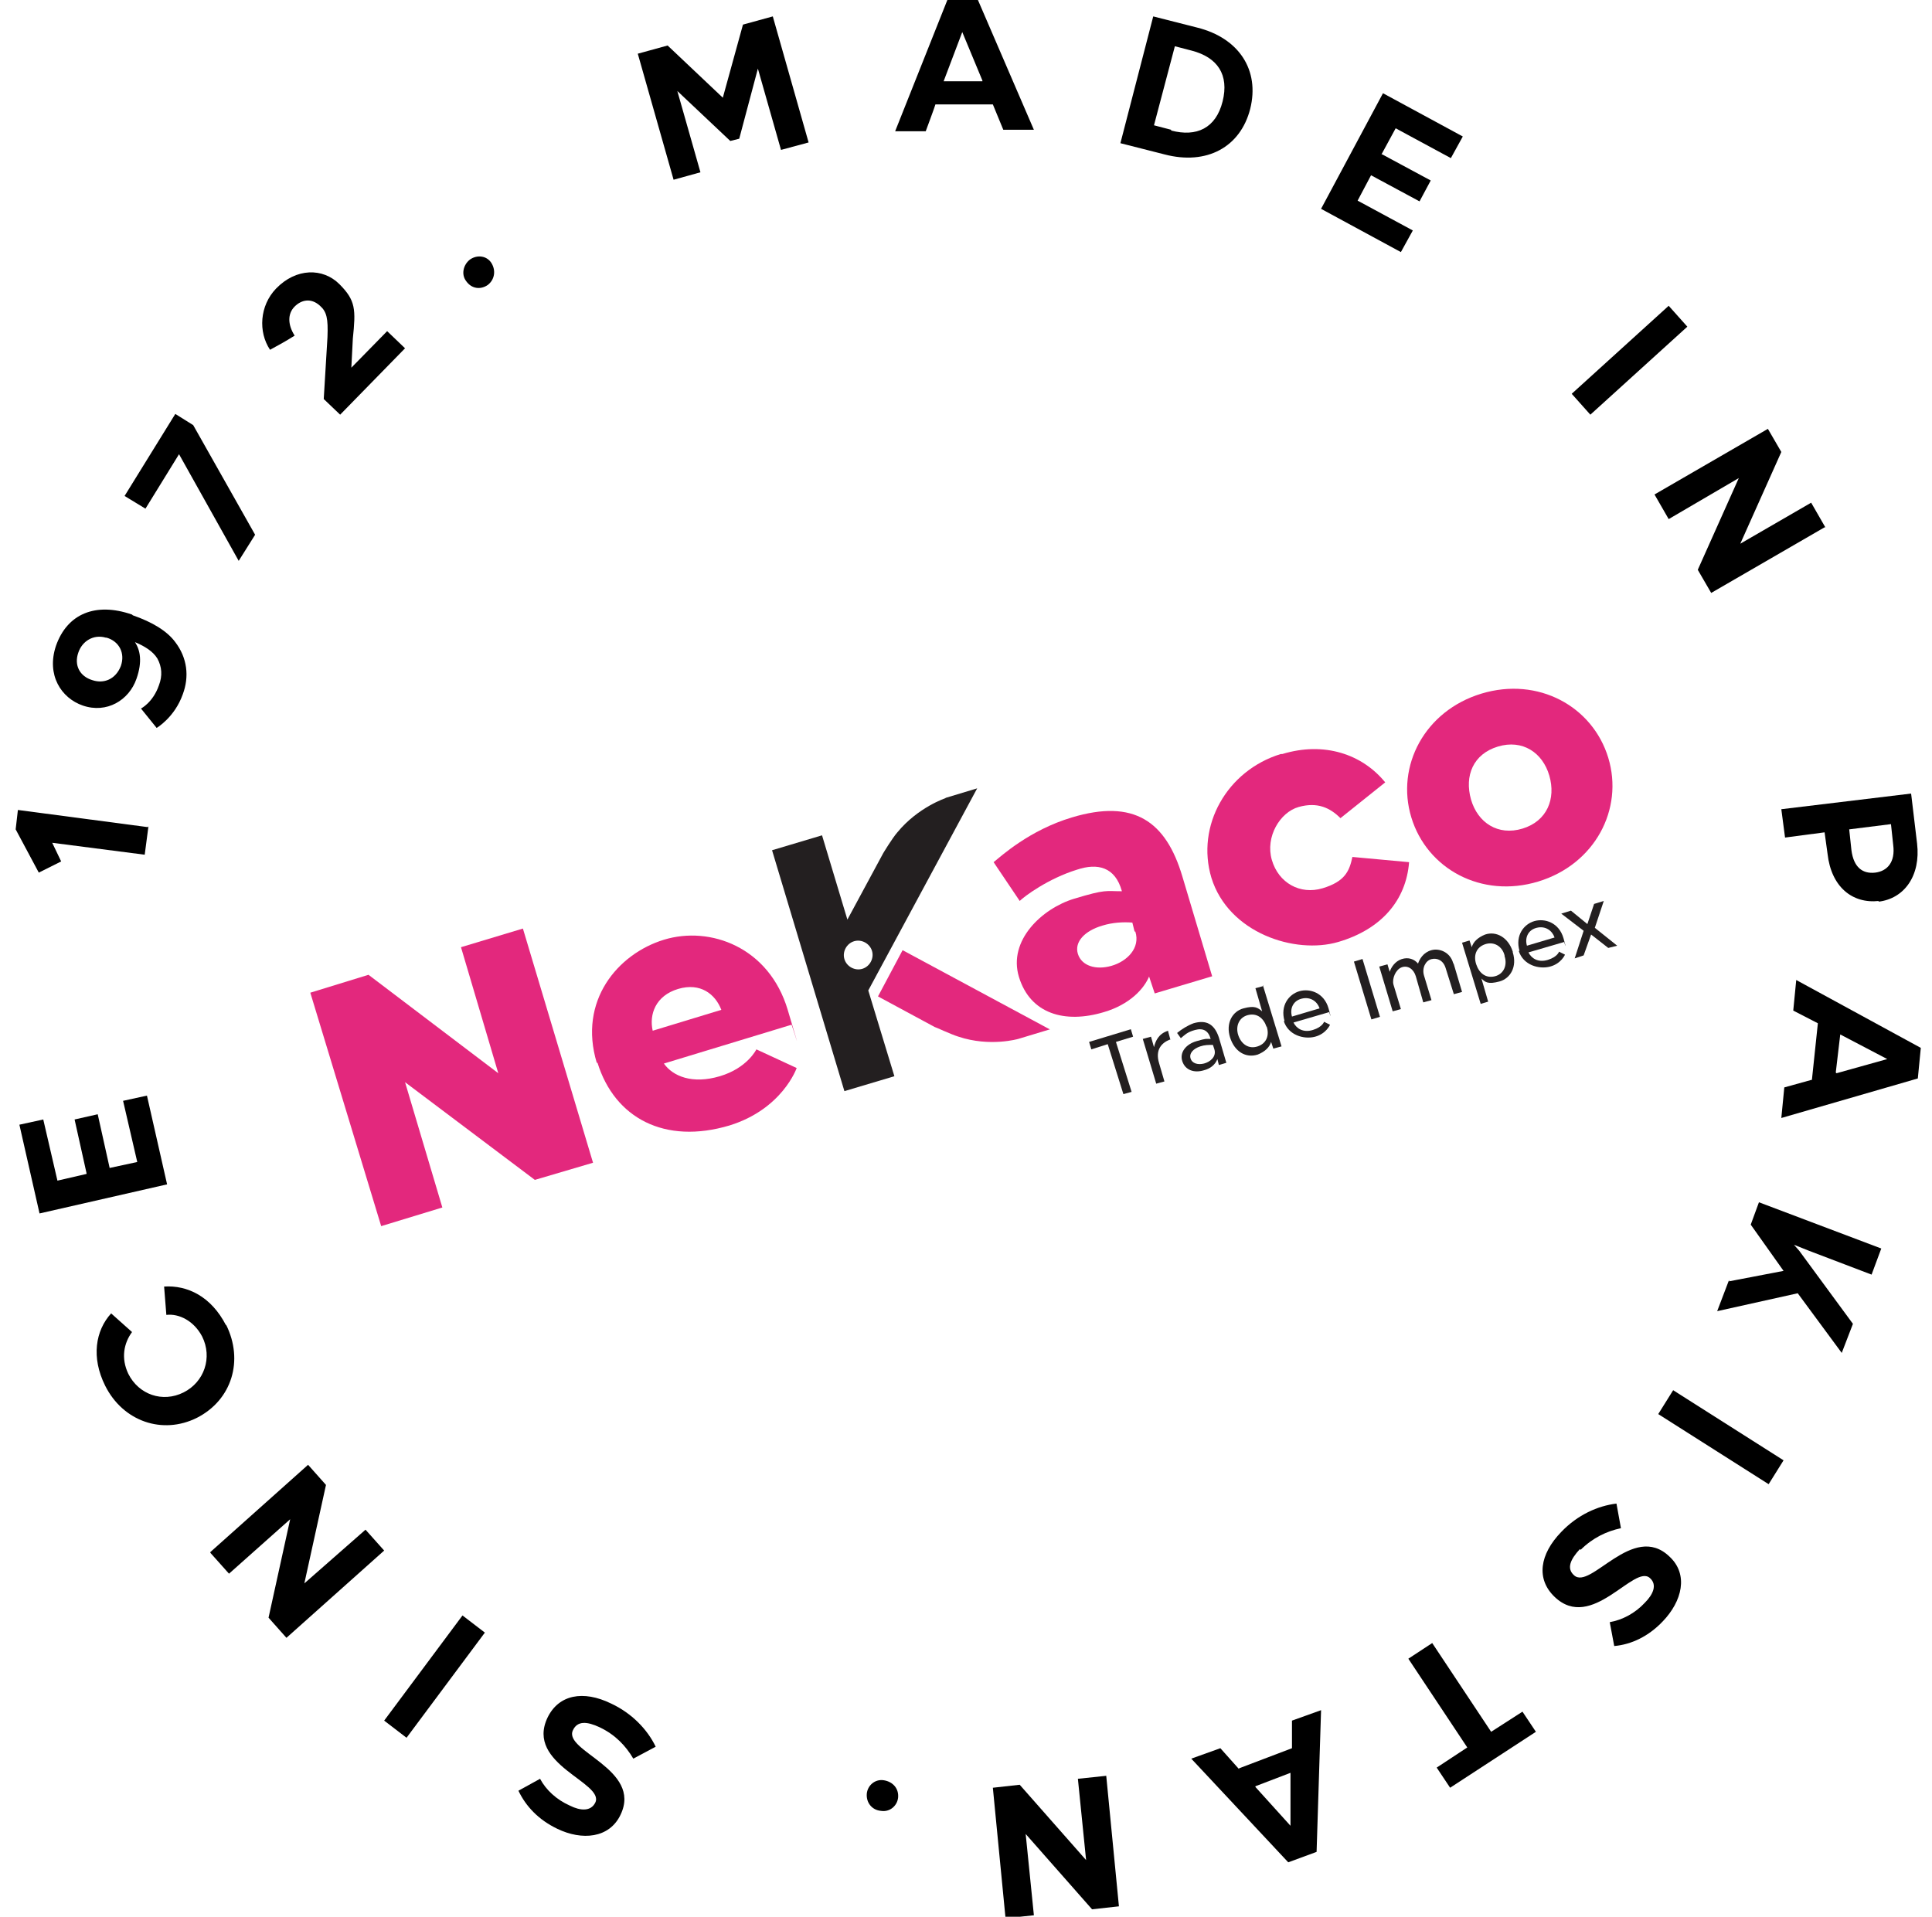 <?xml version="1.0" encoding="UTF-8"?>
<svg xmlns="http://www.w3.org/2000/svg" version="1.1" viewBox="0 0 259 257">
  <defs>
    <style>
      .cls-1 {
        fill: #e3287d;
      }

      .cls-2 {
        fill: #231f20;
      }
    </style>
  </defs>
  <!-- Generator: Adobe Illustrator 28.7.1, SVG Export Plug-In . SVG Version: 1.2.0 Build 142)  -->
  <g>
    <g id="Layer_1">
      <g>
        <g>
          <path d="M108.4,19.1l-3.7,1-3.1-10.9-2.5,9.4-1.2.3-7.1-6.7,3.1,10.9-3.6,1-4.8-16.9,4-1.1,7.4,7,2.7-9.8,4-1.1,4.8,16.9Z"/>
          <path d="M133,14h-7.6c0,.1-1.3,3.6-1.3,3.6h-4.1c0,0,7-17.6,7-17.6h4.1c0,0,7.5,17.4,7.5,17.4h-4.1c0,0-1.4-3.4-1.4-3.4ZM131.7,10.8l-2.7-6.5-2.5,6.6h5.2Z"/>
          <path d="M154.6,2.2l5.9,1.5c5.6,1.4,8.4,5.7,7.1,10.9-1.3,5.1-5.8,7.6-11.5,6.1l-5.9-1.5,4.4-17ZM157,17.5c3.4.9,6-.3,6.9-3.9.9-3.6-.7-5.9-4.1-6.8l-2.3-.6-2.8,10.6,2.3.6Z"/>
          <path d="M185.3,20.7l6.5,3.5-1.5,2.8-6.5-3.5-1.8,3.4,7.4,4-1.6,2.9-10.7-5.8,8.3-15.5,10.7,5.8-1.6,2.9-7.4-4-1.9,3.5Z"/>
          <path d="M210.7,52.8l13-11.8,2.5,2.8-13,11.8-2.5-2.8Z"/>
          <path d="M244.6,70.7l-15.2,8.8-1.8-3.1,5.5-12.3-9.4,5.5-1.9-3.3,15.2-8.8,1.8,3.1-5.5,12.3,9.5-5.5,1.9,3.3Z"/>
          <path d="M251.9,120.8c-3.6.4-6.4-1.9-6.9-6.3l-.4-2.9-5.3.7-.5-3.8,17.4-2.1.8,6.7c.5,4.3-1.7,7.4-5.2,7.8ZM251.4,117c1.6-.2,2.7-1.4,2.4-3.7l-.3-2.8-5.6.7.3,2.8c.3,2.3,1.5,3.2,3.2,3Z"/>
          <path d="M242.9,144.8l.8-7.6-3.3-1.7.4-4.1,16.7,9.1-.4,4.1-18.3,5.3.4-4.1,3.6-1ZM246.2,143.9l6.8-1.9-6.3-3.3-.6,5.1Z"/>
          <path d="M231.8,171.8l7.3-1.4-4.4-6.2,1.1-3,16.4,6.2-1.3,3.5-8.4-3.2-2-.8.7.8,7.2,9.8-1.5,3.9-5.9-8-10.8,2.4,1.6-4.2Z"/>
          <path d="M224.3,186.4l14.8,9.4-2,3.2-14.8-9.4,2-3.2Z"/>
          <path d="M211.8,207.7c-1.3,1.4-1.8,2.6-.8,3.5,2.2,2.1,7.9-7.2,12.8-2.5,2.6,2.4,1.7,6-.9,8.7-1.9,2-4.2,3.1-6.5,3.3l-.6-3.2c1.7-.3,3.4-1.2,4.7-2.6,1.1-1.1,1.7-2.4.7-3.3-2.1-2-7.8,7.3-12.8,2.5-2.5-2.4-2-5.7.9-8.7,2.2-2.3,4.9-3.5,7.4-3.8l.6,3.3c-1.9.4-3.8,1.3-5.4,2.9Z"/>
          <path d="M196.7,234.3l-7.9-11.9,3.2-2.1,7.9,11.9,4.2-2.7,1.8,2.7-11.5,7.5-1.8-2.7,4.1-2.7Z"/>
          <path d="M166.1,237.1l7.1-2.7v-3.7c0,0,3.9-1.4,3.9-1.4l-.6,19-3.8,1.4-13-13.9,3.9-1.4,2.5,2.8ZM168.3,239.6l4.7,5.2v-7.1c0,0-4.7,1.8-4.7,1.8Z"/>
          <path d="M134.8,257.2l-1.7-17.5,3.6-.4,8.9,10.1-1.1-10.9,3.8-.4,1.7,17.5-3.6.4-8.9-10.1,1.1,10.9-3.8.4Z"/>
          <path d="M120.4,241c-.1,1.1-1.1,2-2.3,1.8-1.2-.1-2-1.1-1.9-2.3.1-1.1,1.1-2,2.3-1.8s2,1.1,1.9,2.3Z"/>
          <path d="M80.4,231.6c-1.7-.8-3-.9-3.6.4-1.3,2.8,9.3,5.2,6.4,11.3-1.5,3.2-5.2,3.5-8.5,1.9-2.5-1.2-4.2-3-5.2-5.1l2.9-1.6c.8,1.5,2.2,2.8,4,3.6,1.4.7,2.8.8,3.4-.4,1.3-2.7-9.4-5.1-6.4-11.4,1.5-3.1,4.8-3.7,8.5-1.9,2.8,1.3,4.9,3.5,6,5.8l-3,1.6c-1-1.7-2.4-3.2-4.5-4.2Z"/>
          <path d="M65,218.9l-10.5,14.1-3-2.3,10.5-14.1,3,2.3Z"/>
          <path d="M28.2,208.1l13.1-11.7,2.4,2.7-2.9,13.2,8.2-7.2,2.5,2.8-13.1,11.7-2.4-2.7,2.9-13.2-8.2,7.3-2.5-2.8Z"/>
          <path d="M30.3,177.6c2.4,4.8.8,10.1-3.9,12.5-4.6,2.3-9.9.5-12.3-4.3-1.9-3.8-1.3-7.4.8-9.7l2.8,2.5c-1.1,1.5-1.5,3.5-.5,5.6,1.4,2.8,4.6,3.9,7.4,2.5,2.8-1.4,3.9-4.7,2.5-7.5-1.1-2.1-3.1-3.1-4.8-2.9l-.3-3.8c3.1-.2,6.3,1.3,8.3,5.2Z"/>
          <path d="M11.6,157.3l-1.6-7.2,3.1-.7,1.6,7.2,3.7-.8-1.9-8.2,3.2-.7,2.7,11.9-17.1,3.9-2.7-11.9,3.2-.7,1.9,8.2,3.9-.9Z"/>
          <path d="M19.9,110.8l-.5,3.8-12.4-1.6,1.2,2.5-3,1.5-3.1-5.8.3-2.6,17.4,2.3Z"/>
          <path d="M17.8,82.5c2.6.9,4.6,2.1,5.7,3.6,1.6,2.1,1.9,4.6,1,7-1.1,3.1-3.5,4.5-3.5,4.5l-2.1-2.6s1.6-.8,2.4-3.1c.5-1.3.4-2.5-.2-3.6-.6-1-1.8-1.7-3-2.2.7,1.1,1,2.6.2,4.9-1,2.9-4,4.7-7.2,3.6-2.9-1-4.9-4.1-3.6-8,1.5-4.3,5.3-5.9,10.2-4.2ZM14.2,85.5c-1.7-.5-3.2.5-3.7,2-.6,1.7.2,3.2,1.9,3.7,1.5.5,3.1-.1,3.8-1.9.6-1.7-.2-3.3-1.9-3.8Z"/>
          <path d="M25.9,57l8.3,14.7-2.2,3.5-8-14.3-4.5,7.3-2.8-1.7,6.8-11,2.4,1.5Z"/>
          <path d="M54.2,46.8l-8.6,8.8-2.2-2.1.5-8.3c.1-2.5-.1-3.4-1-4.2-1.2-1.1-2.5-.8-3.4.1-1,1-.9,2.5,0,3.9-1.1.7-2.2,1.3-3.3,1.9-1.6-2.4-1.4-5.9.8-8.2,2.7-2.8,6.3-2.8,8.5-.6s2.2,3.4,1.8,7.3l-.2,3.9,4.8-4.9,2.4,2.3Z"/>
          <path d="M62.5,37.7c-.7-.9-.4-2.2.5-2.9,1-.7,2.3-.5,2.9.5s.4,2.2-.5,2.9c-1,.7-2.2.5-2.9-.5Z"/>
        </g>
        <g>
          <path class="cls-2" d="M126.8,107s-3.7,1.2-6.5,4.6c-.7.8-1.9,2.8-1.9,2.8l-4.8,8.9-3.4-11.3-6.7,2,9.7,32.3,6.7-2-3.5-11.5,14.6-27.1-4.3,1.3ZM115.6,129.9c-1,.3-2.1-.3-2.4-1.3s.3-2.1,1.3-2.4,2.1.3,2.4,1.3-.3,2.1-1.3,2.4"/>
          <path class="cls-1" d="M140.8,138l-4.3,1.3s-3.8,1.1-8-.3c-1-.3-3.1-1.3-3.2-1.3h0s-7.6-4.1-7.6-4.1l3.3-6.2,19.7,10.6Z"/>
          <polygon class="cls-2" points="149.6 139.7 151.7 146.4 150.6 146.7 148.5 140 146.3 140.7 146 139.7 151.6 138 151.9 139 149.6 139.7"/>
          <path class="cls-2" d="M156.6,138.3l.3,1.1h-.1c-1,.4-2,1.3-1.4,3.2l.7,2.4-1.1.3-1.8-6,1.1-.3.4,1.4c.2-.8.6-1.8,1.9-2.2"/>
          <path class="cls-2" d="M163.2,142c-.3.8-1,1.3-1.8,1.5-1.3.4-2.5,0-2.9-1.2s.5-2.3,1.9-2.7,1.2-.3,1.9-.3c-.3-1.1-1-1.5-2.1-1.2s-1.4.7-1.9,1.1l-.5-.7c.6-.5,1.4-1,2.2-1.3,1.7-.5,2.8.1,3.4,1.9l1,3.4-1,.3-.2-.8ZM162.8,140.7l-.2-.6c-.6,0-1.1,0-1.7.2-.9.3-1.5.9-1.3,1.6s1,.9,1.8.7,1.7-.9,1.4-1.9"/>
          <path class="cls-2" d="M169.3,132.1l2.5,8.2-1.1.3-.3-.9c-.2.7-.8,1.3-1.8,1.7-1.6.5-3.1-.4-3.7-2.3s.3-3.5,1.8-3.9,1.9-.1,2.5.4l-.9-3.1,1.1-.3ZM169.8,137.7c-.4-1.2-1.3-1.9-2.5-1.6s-1.7,1.5-1.3,2.7,1.4,1.9,2.6,1.5,1.6-1.5,1.2-2.7"/>
          <path class="cls-2" d="M172.2,136.9c-.6-2.1.6-3.6,2-4s3.3.2,3.9,2.3,0,.3.1.5l-4.8,1.4c.4.8,1.3,1.4,2.6,1s1.5-1.1,1.5-1.1l.8.4s-.5,1.2-2,1.6-3.6-.2-4.2-2.1M173.2,136.3l3.7-1.1c-.3-.9-1.2-1.6-2.4-1.3s-1.6,1.4-1.3,2.4"/>
          <rect class="cls-2" x="182.6" y="128.7" width="1.2" height="8.1" transform="translate(-30.5 58.5) rotate(-16.8)"/>
          <path class="cls-2" d="M194.9,129.3l1.1,3.7-1.1.3-1.1-3.5c-.3-1-1.1-1.4-1.9-1.2s-1.3,1.2-1,2.2l1,3.3-1.1.3-1-3.5c-.3-1-1.1-1.5-1.9-1.2s-1.3,1.5-1.1,2.3l1,3.3-1.1.3-1.8-6,1.1-.3.3,1c.2-.6.7-1.4,1.6-1.7s1.7,0,2.2.6c.2-.6.7-1.5,1.8-1.8s2.5.3,2.9,1.7"/>
          <path class="cls-2" d="M202.8,127.7c.6,1.9-.3,3.5-1.8,3.9s-1.9.1-2.4-.4l.9,3.1-1,.3-2.5-8.2,1-.3.3.9c.2-.7.8-1.3,1.8-1.7,1.5-.5,3.1.4,3.7,2.3M201.7,128.1c-.3-1.2-1.4-1.9-2.6-1.5s-1.6,1.5-1.2,2.7,1.3,1.9,2.5,1.6,1.7-1.5,1.3-2.7"/>
          <path class="cls-2" d="M203.7,127.5c-.6-2.1.6-3.6,2-4s3.3.2,3.9,2.3,0,.3.1.5l-4.8,1.4c.4.8,1.3,1.4,2.6,1s1.5-1.1,1.5-1.1l.8.4s-.5,1.2-2,1.6-3.6-.2-4.2-2.1M204.7,126.8l3.7-1.1c-.3-.9-1.2-1.6-2.4-1.3s-1.6,1.4-1.3,2.4"/>
          <polygon class="cls-2" points="212.8 123.9 213.7 121.2 215 120.8 213.8 124.4 216.8 126.8 215.6 127.1 213.3 125.3 212.3 128.1 211.1 128.5 212.3 124.8 209.3 122.5 210.6 122.1 212.8 123.9"/>
          <polygon class="cls-1" points="70.1 124.5 79.5 155.9 71.7 158.2 54.3 145.1 59.3 161.9 51.1 164.4 41.6 133.1 49.4 130.7 66.8 143.9 61.8 127 70.1 124.5"/>
          <path class="cls-1" d="M80,142.5c-2.5-8.3,2.8-14.6,9-16.5s14.1,1,16.6,9.4.4,1.4.5,2l-17.1,5.2c1.2,1.7,3.8,2.8,7.5,1.7s4.9-3.6,4.9-3.6l5.4,2.5s-1.9,5.5-9,7.7c-8.7,2.6-15.4-1-17.7-8.4M87.5,138.2l9.2-2.8c-.8-2.1-2.8-3.7-5.8-2.8s-3.9,3.4-3.4,5.6"/>
          <path class="cls-1" d="M154.1,130.8c-.7,1.8-2.7,3.9-6.1,4.9-5.3,1.6-9.9.2-11.4-4.7s3.1-9.2,7.4-10.5,4.2-1,6.4-1c-.9-3.3-3.3-3.8-6-2.9-3.9,1.2-7.1,3.6-7.7,4.2l-3.5-5.2c1-.8,4.8-4.3,10.5-6,8.3-2.5,12.6.5,14.8,7.9l4,13.4-7.7,2.3-.8-2.4ZM152.1,124.9l-.3-1.2c-1.3-.1-2.7,0-4,.4-2.4.7-3.8,2.2-3.3,3.8s2.4,2.2,4.5,1.6,3.9-2.4,3.2-4.6"/>
          <path class="cls-1" d="M171.9,101.1c5.6-1.7,10.7,0,13.8,3.8l-6,4.8c-1.4-1.4-3.1-2.2-5.6-1.5s-4.5,4-3.6,7.1,3.8,4.7,6.8,3.8,3.6-2.3,4-4.2l7.6.7c-.4,5.1-3.7,9-9.5,10.7s-14.7-1.2-17-8.6c-2.1-7,2.1-14.4,9.3-16.6"/>
          <path class="cls-1" d="M189.2,109.6c-2.1-6.9,1.8-14.3,9.4-16.6,7.6-2.3,14.9,1.7,17,8.6s-1.8,14.3-9.4,16.6-14.9-1.7-17-8.6M197.2,107.2c.9,3.1,3.6,4.9,6.9,3.9s4.5-4,3.6-7.1-3.6-4.9-6.9-3.9-4.5,3.9-3.6,7.1"/>
        </g>
      </g>
    </g>
  </g>
</svg>
